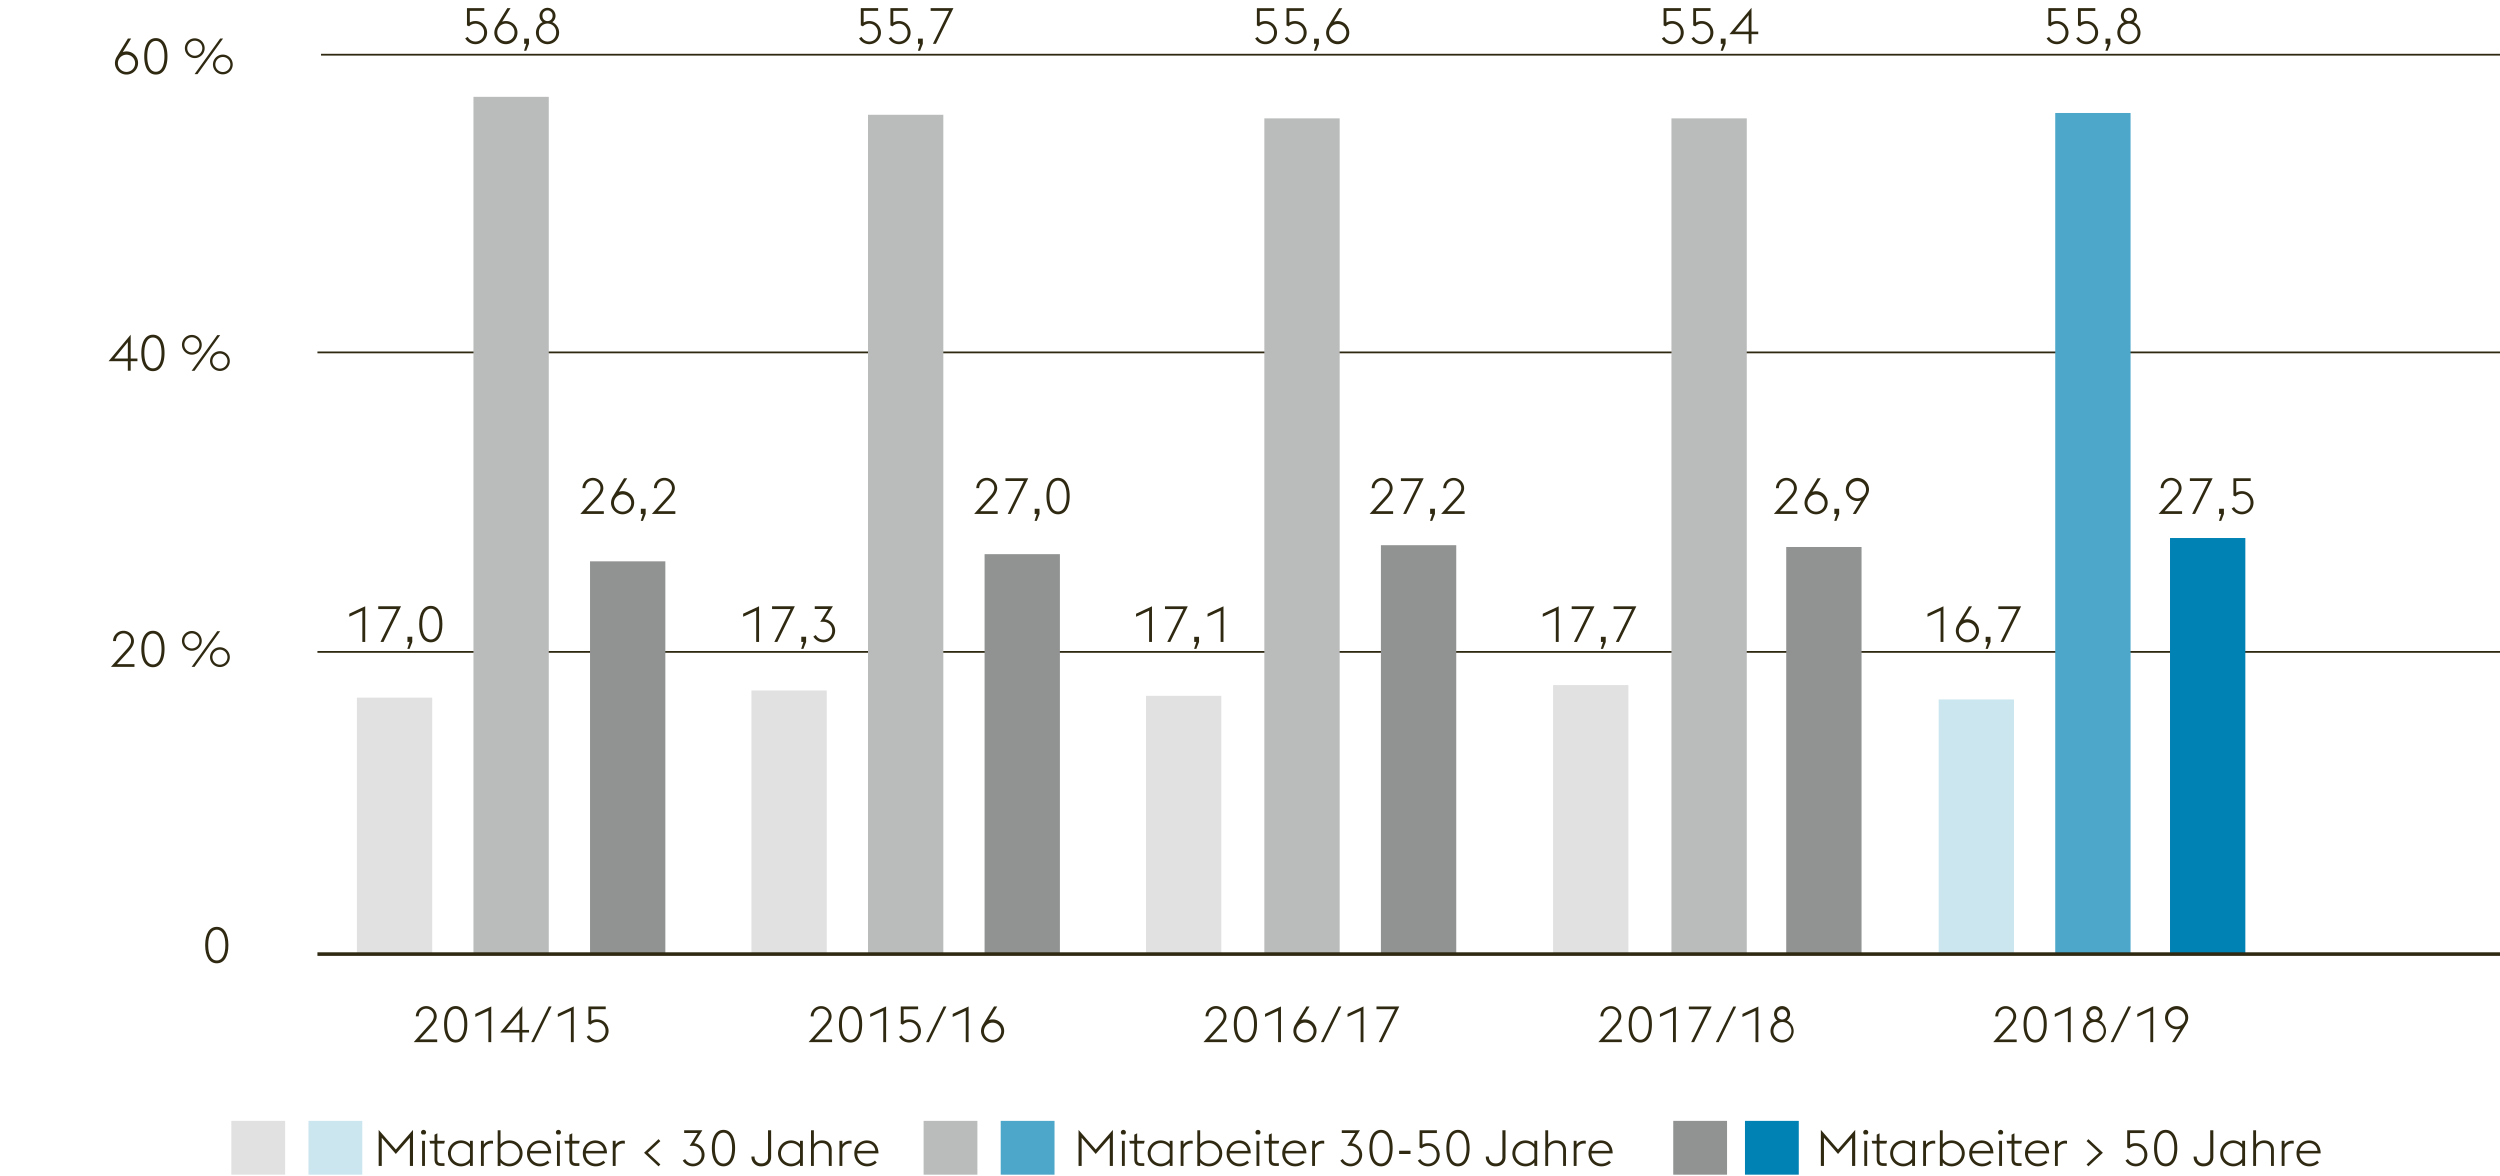 <svg xmlns="http://www.w3.org/2000/svg" width="1394" height="656" viewBox="0 0 1394 656"><path fill="none" stroke="#2f2912" d="M177 363.5h1217M177 196.5h1217"/><path d="M114.408 526.978c0-6.524 2.492-10.164 6.468-10.164s6.468 3.64 6.468 10.164-2.491 10.164-6.468 10.164-6.468-3.642-6.468-10.164zm6.468-8.6c-2.912 0-4.788 3-4.788 8.6s1.876 8.6 4.788 8.6 4.788-3 4.788-8.6-1.876-8.596-4.788-8.596z" fill="#2f2912"/><g fill="#2f2912"><path d="M463.965 581.1h-13.1l8.905-9.912c1.511-1.652 2.3-3.108 2.3-4.536a4.2 4.2 0 0 0-8.4 0v.084h-1.624a5.826 5.826 0 0 1 11.649-.056c0 2.156-1.261 3.92-3.305 6.188l-6.159 6.719h9.743zM467.8 571.156c0-6.524 2.492-10.164 6.468-10.164s6.467 3.64 6.467 10.164-2.491 10.164-6.467 10.164-6.468-3.64-6.468-10.164zm6.468-8.6c-2.913 0-4.789 3-4.789 8.6s1.876 8.6 4.789 8.6 4.788-3 4.788-8.6-1.875-8.596-4.787-8.596zM492.5 563.68l-7.28 3.388v-1.708l8.876-4.144V581.1h-1.6zM501.316 578.1l1.372-.868a4.836 4.836 0 0 0 4.256 2.6 4.745 4.745 0 0 0 4.872-4.9 4.8 4.8 0 0 0-5.011-5.04 4.894 4.894 0 0 0-3.332 1.484l-1.2-.532v-9.632h9.66v1.54h-8.064v6.468a6.029 6.029 0 0 1 2.94-.812 6.457 6.457 0 1 1 .112 12.908 6.594 6.594 0 0 1-5.605-3.216zM526.152 561.216h1.6l-9.771 19.88h-1.6zM538.5 563.68l-7.28 3.388v-1.708l8.876-4.144V581.1h-1.6zM547.013 574.88a7.022 7.022 0 0 1 1.091-3.612l6.161-10.052h1.792l-4.676 7.56a6.179 6.179 0 0 1 2.072-.364 6.454 6.454 0 1 1-6.44 6.468zm11.256 0a4.8 4.8 0 1 0-4.816 4.956 4.837 4.837 0 0 0 4.816-4.956z"/></g><path fill="#babbbb" d="M484 64h42v468h-42z"/><path fill="#e1e1e2" d="M419 385h42v147h-42z"/><path fill="#919292" d="M549 309h42v223h-42z"/><g fill="#2f2912"><path d="M243.787 581.086h-13.1l8.9-9.912c1.512-1.652 2.3-3.108 2.3-4.536a4.2 4.2 0 0 0-8.4 0v.084h-1.624a5.826 5.826 0 0 1 11.649-.056c0 2.156-1.261 3.92-3.305 6.188l-6.159 6.72h9.743zM247.623 571.146c0-6.524 2.492-10.164 6.468-10.164s6.468 3.64 6.468 10.164-2.492 10.164-6.468 10.164-6.468-3.64-6.468-10.164zm6.468-8.6c-2.912 0-4.788 3-4.788 8.6s1.876 8.6 4.788 8.6 4.788-3 4.788-8.6-1.879-8.596-4.788-8.596zM272.319 563.67l-7.28 3.388v-1.708l8.876-4.144v19.88h-1.6zM289.651 575.738h-10.724l12.32-14.756v13.3H295v1.456h-3.752v5.348h-1.6zm0-10.64l-7.532 9.184h7.532zM305.975 561.206h1.595l-9.771 19.88h-1.6zM318.323 563.67l-7.28 3.388v-1.708l8.876-4.144v19.88h-1.6zM327.143 578.09l1.372-.868a4.833 4.833 0 0 0 4.256 2.6 4.745 4.745 0 0 0 4.872-4.9 4.8 4.8 0 0 0-5.012-5.04 4.894 4.894 0 0 0-3.332 1.484l-1.2-.532v-9.632h9.66v1.54h-8.064v6.468a6.032 6.032 0 0 1 2.94-.812 6.457 6.457 0 1 1 .112 12.908 6.591 6.591 0 0 1-5.604-3.216z"/></g><g fill="#2f2912"><path d="M684.143 581.086h-13.1l8.9-9.912c1.512-1.652 2.3-3.108 2.3-4.536a4.2 4.2 0 0 0-8.4 0v.084h-1.624a5.825 5.825 0 0 1 11.648-.056c0 2.156-1.26 3.92-3.3 6.188l-6.16 6.72h9.744zM687.979 571.146c0-6.524 2.492-10.164 6.467-10.164s6.468 3.64 6.468 10.164-2.491 10.164-6.468 10.164-6.467-3.64-6.467-10.164zm6.467-8.6c-2.912 0-4.788 3-4.788 8.6s1.876 8.6 4.788 8.6 4.788-3 4.788-8.6-1.876-8.596-4.788-8.596zM712.675 563.67l-7.28 3.388v-1.708l8.876-4.144v19.88h-1.6zM721.187 574.87a7.022 7.022 0 0 1 1.091-3.612l6.16-10.052h1.792l-4.675 7.56a6.179 6.179 0 0 1 2.072-.364 6.454 6.454 0 1 1-6.44 6.468zm11.255 0a4.8 4.8 0 1 0-4.815 4.956 4.836 4.836 0 0 0 4.815-4.956zM746.33 561.206h1.6l-9.772 19.88h-1.6zM758.679 563.67l-7.281 3.388v-1.708l8.876-4.144v19.88h-1.6zM777.8 562.746h-10.274v-1.54h12.712l-9.771 19.88h-1.681z"/></g><path fill="#babbbb" d="M705 66h42v466h-42z"/><path fill="#919292" d="M770 304h42v228h-42z"/><path fill="#e1e1e2" d="M639 388h42v144h-42z"/><g fill="#2f2912"><path d="M904.33 581.107h-13.1l8.9-9.912c1.512-1.652 2.3-3.108 2.3-4.535a4.2 4.2 0 0 0-8.4 0v.084h-1.63a5.826 5.826 0 0 1 11.649-.056c0 2.155-1.261 3.919-3.305 6.187l-6.159 6.72h9.743zM908.166 571.167c0-6.523 2.492-10.164 6.468-10.164s6.468 3.641 6.468 10.164-2.492 10.165-6.468 10.165-6.468-3.641-6.468-10.165zm6.468-8.6c-2.912 0-4.788 3-4.788 8.6s1.876 8.6 4.788 8.6 4.788-3 4.788-8.6-1.876-8.596-4.788-8.596zM932.862 563.691l-7.28 3.389v-1.708l8.876-4.144v19.879h-1.6zM951.986 562.768H941.71v-1.54h12.712l-9.772 19.879h-1.68zM966.518 561.228h1.6l-9.771 19.879h-1.6zM978.866 563.691l-7.28 3.389v-1.708l8.876-4.144v19.879h-1.6zM993.678 581.332a6.44 6.44 0 0 1-2.688-12.292 4.444 4.444 0 0 1-1.764-3.584 4.466 4.466 0 1 1 7.14 3.584 6.432 6.432 0 0 1-2.688 12.292zm0-1.484a4.989 4.989 0 1 0-4.788-4.956 4.813 4.813 0 0 0 4.788 4.956zm.112-11.4a2.8 2.8 0 0 0 2.716-3 2.82 2.82 0 1 0-2.968 3z"/></g><path fill="#babbbb" d="M932 66h42v466h-42z"/><path fill="#e1e1e2" d="M866 382h42v150h-42z"/><path fill="#919292" d="M996 305h42v227h-42z"/><g fill="#2f2912"><path d="M1124.5 581.1h-13.1l8.9-9.912c1.512-1.652 2.3-3.108 2.3-4.536a4.2 4.2 0 0 0-8.4 0v.084h-1.624a5.826 5.826 0 0 1 11.649-.056c0 2.156-1.261 3.92-3.305 6.188l-6.159 6.719h9.743zM1128.332 571.156c0-6.524 2.492-10.164 6.468-10.164s6.468 3.64 6.468 10.164-2.492 10.164-6.468 10.164-6.468-3.64-6.468-10.164zm6.468-8.6c-2.912 0-4.788 3-4.788 8.6s1.876 8.6 4.788 8.6 4.788-3 4.788-8.6-1.876-8.596-4.788-8.596zM1153.028 563.68l-7.28 3.388v-1.708l8.876-4.144V581.1h-1.6zM1167.84 581.32a6.44 6.44 0 0 1-2.688-12.292 4.442 4.442 0 0 1-1.764-3.584 4.466 4.466 0 1 1 7.14 3.584 6.432 6.432 0 0 1-2.688 12.292zm0-1.484a4.988 4.988 0 1 0-4.788-4.956 4.813 4.813 0 0 0 4.788 4.956zm.112-11.4a2.8 2.8 0 0 0 2.716-3 2.82 2.82 0 1 0-2.968 3zM1186.684 561.216h1.6l-9.771 19.88h-1.6zM1199.032 563.68l-7.28 3.388v-1.708l8.876-4.144V581.1h-1.6zM1215.776 573.536a6.188 6.188 0 0 1-2.072.364 6.454 6.454 0 1 1 6.44-6.468 7.013 7.013 0 0 1-1.092 3.612l-6.188 10.052h-1.764zm2.716-6.1a4.805 4.805 0 1 0-4.788 4.984 4.79 4.79 0 0 0 4.788-4.988z"/></g><path fill="#4ca7ca" d="M1146 63h42v469h-42z"/><path fill="#cce6f0" d="M1081 390h42v142h-42z"/><path fill="#0082b4" d="M1210 300h42v232h-42z"/><path fill="#babbbb" d="M264 54h42v478h-42z"/><path fill="#e1e1e2" d="M199 389h42v143h-42z"/><path fill="#919292" d="M329 313h42v219h-42z"/><path fill="none" stroke="#2f2912" d="M179 30.5h1217"/><path fill="#e1e1e2" d="M129 625h30v30h-30z"/><path fill="#cce6f0" d="M172 625h30v30h-30z"/><path fill="#babbbb" d="M515 625h30v30h-30z"/><path fill="#4ca7ca" d="M558 625h30v30h-30z"/><path fill="#919292" d="M933 625h30v30h-30z"/><path fill="#0082b4" d="M973 625h30v30h-30z"/><path fill="none" stroke="#2f2912" stroke-width="2" d="M177 532h1217"/><g fill="#2f2912"><path d="M71.277 201.39H60.553l12.32-14.756v13.3h3.752v1.456h-3.752v5.348h-1.6zm0-10.64l-7.532 9.184h7.532zM78.809 196.8c0-6.524 2.492-10.164 6.467-10.164s6.468 3.64 6.468 10.164-2.491 10.164-6.468 10.164-6.467-3.642-6.467-10.164zm6.467-8.6c-2.912 0-4.788 3-4.788 8.6s1.876 8.6 4.788 8.6 4.788-3 4.788-8.6-1.876-8.6-4.788-8.6zM101.461 192.262a5.516 5.516 0 1 1 5.516 5.516 5.526 5.526 0 0 1-5.516-5.516zm9.716 0a4.186 4.186 0 1 0-4.2 4.2 4.212 4.212 0 0 0 4.2-4.2zm9.968-5.4h1.624l-14.281 19.88h-1.624zm-4.033 14.476a5.517 5.517 0 1 1 5.516 5.516 5.527 5.527 0 0 1-5.516-5.52zm9.716 0a4.186 4.186 0 1 0-4.2 4.2 4.212 4.212 0 0 0 4.2-4.204zM74.973 371.83h-13.1l8.9-9.912c1.512-1.652 2.3-3.108 2.3-4.536a4.2 4.2 0 0 0-8.4 0v.084h-1.628a5.825 5.825 0 0 1 11.648-.056c0 2.156-1.26 3.92-3.3 6.188l-6.16 6.72h9.744zM78.809 361.89c0-6.524 2.492-10.164 6.467-10.164s6.468 3.64 6.468 10.164-2.491 10.164-6.468 10.164-6.467-3.64-6.467-10.164zm6.467-8.6c-2.912 0-4.788 3-4.788 8.6s1.876 8.6 4.788 8.6 4.788-3 4.788-8.6-1.876-8.596-4.788-8.596zM101.461 357.354a5.516 5.516 0 1 1 5.516 5.516 5.527 5.527 0 0 1-5.516-5.516zm9.716 0a4.186 4.186 0 1 0-4.2 4.2 4.212 4.212 0 0 0 4.2-4.2zm9.968-5.4h1.624l-14.281 19.88h-1.624zm-4.033 14.476a5.517 5.517 0 1 1 5.516 5.516 5.527 5.527 0 0 1-5.516-5.52zm9.716 0a4.186 4.186 0 1 0-4.2 4.2 4.212 4.212 0 0 0 4.2-4.204zM556.308 286.555H543.2l8.9-9.912c1.512-1.652 2.3-3.108 2.3-4.536a4.2 4.2 0 0 0-8.4 0v.084h-1.62a5.825 5.825 0 0 1 11.648-.056c0 2.156-1.26 3.92-3.3 6.188l-6.16 6.719h9.744zM570.924 268.215h-10.277v-1.54h12.712l-9.771 19.88h-1.681zM578.12 286.555h-1.176v-2.884h2.688v2.912l-1.512 3.835h-1.232zM583.5 276.615c0-6.524 2.492-10.164 6.468-10.164s6.468 3.64 6.468 10.164-2.492 10.164-6.468 10.164-6.468-3.64-6.468-10.164zm6.468-8.6c-2.912 0-4.788 3-4.788 8.6s1.876 8.6 4.788 8.6 4.788-3 4.788-8.6-1.881-8.596-4.793-8.596zM479.027 21.42l1.372-.868a4.836 4.836 0 0 0 4.256 2.6 4.745 4.745 0 0 0 4.872-4.9 4.8 4.8 0 0 0-5.011-5.04 4.892 4.892 0 0 0-3.332 1.484l-1.205-.532V4.536h9.661v1.54h-8.064v6.468a6.029 6.029 0 0 1 2.94-.812 6.457 6.457 0 1 1 .112 12.908 6.594 6.594 0 0 1-5.601-3.22zM495.547 21.42l1.372-.868a4.833 4.833 0 0 0 4.256 2.6 4.745 4.745 0 0 0 4.872-4.9 4.8 4.8 0 0 0-5.012-5.04A4.9 4.9 0 0 0 497.7 14.7l-1.2-.532V4.536h9.66v1.54h-8.06v6.468a6.025 6.025 0 0 1 2.939-.812 6.457 6.457 0 1 1 .112 12.908 6.591 6.591 0 0 1-5.604-3.22zM513.048 24.416h-1.176v-2.884h2.688v2.912l-1.512 3.836h-1.233zM529.2 6.076h-10.273v-1.54h12.712l-9.772 19.88h-1.68zM421.655 340.52l-7.28 3.388V342.2l8.876-4.144v19.88h-1.6zM440.779 339.6H430.5v-1.54h12.712l-9.772 19.88h-1.68zM447.976 357.936H446.8v-2.884h2.687v2.911l-1.511 3.836h-1.233zM453.519 354.939l1.372-.867a4.8 4.8 0 0 0 4.255 2.6 4.739 4.739 0 0 0 4.873-4.872 4.822 4.822 0 0 0-5.012-5.069h-1.653l4.453-7.139h-7.5v-1.54h10.135l-4.507 7.252a6.446 6.446 0 0 1-.813 12.852 6.591 6.591 0 0 1-5.603-3.217zM640.747 340.539l-7.28 3.388v-1.708l8.876-4.144v19.88h-1.6zM659.871 339.615H649.6v-1.54h12.712l-9.772 19.88h-1.681zM667.067 357.955h-1.175v-2.884h2.687v2.912l-1.512 3.836h-1.232zM680.618 340.539l-7.28 3.388v-1.708l8.876-4.144v19.88h-1.6z"/><g><path d="M699.887 21.438l1.372-.868a4.833 4.833 0 0 0 4.256 2.6 4.746 4.746 0 0 0 4.872-4.9 4.8 4.8 0 0 0-5.012-5.04 4.9 4.9 0 0 0-3.332 1.485l-1.2-.532V4.554h9.66v1.54h-8.063v6.468a6.025 6.025 0 0 1 2.939-.812 6.457 6.457 0 1 1 .112 12.908 6.593 6.593 0 0 1-5.604-3.22zM716.406 21.438l1.372-.868a4.836 4.836 0 0 0 4.256 2.6 4.746 4.746 0 0 0 4.872-4.9 4.8 4.8 0 0 0-5.011-5.04 4.9 4.9 0 0 0-3.333 1.485l-1.2-.532V4.554h9.661v1.54h-8.064v6.468a6.026 6.026 0 0 1 2.94-.812 6.457 6.457 0 1 1 .112 12.908 6.6 6.6 0 0 1-5.605-3.22zM733.907 24.434h-1.176V21.55h2.688v2.911l-1.512 3.839h-1.232zM739.45 18.218a7.017 7.017 0 0 1 1.092-3.613L746.7 4.554h1.792l-4.676 7.56a6.189 6.189 0 0 1 2.073-.364 6.454 6.454 0 1 1-6.441 6.468zm11.256 0a4.8 4.8 0 1 0-9.6 0 4.8 4.8 0 1 0 9.6 0z"/></g><g><path d="M776.8 286.572h-13.1l8.9-9.912c1.511-1.652 2.3-3.108 2.3-4.535a4.2 4.2 0 0 0-8.4 0v.083h-1.624a5.825 5.825 0 0 1 11.648-.056c0 2.156-1.26 3.92-3.3 6.188l-6.159 6.72h9.735zM791.418 268.232h-10.276v-1.54h12.712l-9.772 19.88H782.4zM798.614 286.572h-1.176v-2.884h2.688v2.912l-1.512 3.836h-1.232zM816.673 286.572h-13.1l8.905-9.912c1.511-1.652 2.3-3.108 2.3-4.535a4.2 4.2 0 0 0-8.4 0v.083h-1.624a5.826 5.826 0 0 1 11.649-.056c0 2.156-1.261 3.92-3.3 6.188l-6.159 6.72h9.743z"/></g><g><path d="M1002.2 286.572h-13.1l8.9-9.912c1.512-1.652 2.3-3.108 2.3-4.535a4.2 4.2 0 0 0-8.4 0v.083h-1.624a5.825 5.825 0 0 1 11.648-.056c0 2.156-1.261 3.92-3.305 6.188l-6.159 6.72h9.743zM1006.2 280.356a7.016 7.016 0 0 1 1.092-3.612l6.16-10.052h1.792l-4.676 7.56a6.189 6.189 0 0 1 2.073-.364 6.454 6.454 0 1 1-6.441 6.468zm11.256 0a4.8 4.8 0 1 0-4.815 4.956 4.836 4.836 0 0 0 4.815-4.956zM1024.009 286.572h-1.176v-2.884h2.688v2.912l-1.512 3.836h-1.233zM1037.784 279.012a6.188 6.188 0 0 1-2.072.364 6.454 6.454 0 1 1 6.439-6.468 7.016 7.016 0 0 1-1.091 3.613l-6.188 10.051h-1.765zm2.716-6.1a4.805 4.805 0 1 0-4.788 4.984 4.791 4.791 0 0 0 4.788-4.988z"/></g><g><path d="M867.528 340.539l-7.28 3.388v-1.708l8.876-4.144v19.88h-1.6zM886.652 339.615h-10.276v-1.54h12.712l-9.772 19.88h-1.68zM893.849 357.955h-1.176v-2.884h2.687v2.912l-1.511 3.836h-1.233zM910 339.615h-10.272v-1.54h12.711l-9.771 19.88h-1.681z"/></g><g><path d="M926.664 21.428l1.372-.868a4.835 4.835 0 0 0 4.256 2.6 4.745 4.745 0 0 0 4.872-4.9 4.8 4.8 0 0 0-5.012-5.04 4.9 4.9 0 0 0-3.332 1.484l-1.2-.532V4.544h9.66v1.54h-8.063v6.468a6.025 6.025 0 0 1 2.939-.812 6.457 6.457 0 1 1 .113 12.908 6.593 6.593 0 0 1-5.605-3.22zM943.184 21.428l1.372-.868a4.833 4.833 0 0 0 4.256 2.6 4.745 4.745 0 0 0 4.872-4.9 4.8 4.8 0 0 0-5.012-5.04 4.9 4.9 0 0 0-3.332 1.484l-1.2-.532V4.544h9.66v1.54h-8.064v6.468a6.032 6.032 0 0 1 2.94-.812 6.457 6.457 0 1 1 .112 12.908 6.591 6.591 0 0 1-5.604-3.22zM960.685 24.424h-1.176V21.54h2.691v2.912l-1.511 3.836h-1.233zM975.048 19.076h-10.725L976.644 4.32v13.3h3.756v1.456h-3.752v5.348h-1.6zm0-10.64l-7.532 9.184h7.532z"/></g><g><path d="M1216.728 286.561h-13.1l8.9-9.913c1.512-1.651 2.3-3.107 2.3-4.535a4.2 4.2 0 0 0-8.4 0v.084h-1.628a5.825 5.825 0 0 1 11.648-.056c0 2.155-1.26 3.92-3.3 6.188l-6.16 6.719h9.744zM1231.344 268.221h-10.277v-1.54h12.712l-9.771 19.88h-1.681zM1238.54 286.561h-1.176v-2.884h2.688v2.911l-1.512 3.836h-1.232zM1244.391 283.564l1.372-.867a4.833 4.833 0 0 0 4.256 2.6 4.746 4.746 0 0 0 4.872-4.9 4.8 4.8 0 0 0-5.012-5.04 4.9 4.9 0 0 0-3.332 1.485l-1.2-.533v-9.631H1255v1.54h-8.064v6.467a6.043 6.043 0 0 1 2.94-.812 6.457 6.457 0 1 1 .112 12.909 6.592 6.592 0 0 1-5.597-3.218z"/></g><g><path d="M1082.067 340.539l-7.28 3.388v-1.708l8.876-4.144v19.88h-1.6zM1090.579 351.739a7.013 7.013 0 0 1 1.092-3.612l6.16-10.052h1.792l-4.676 7.56a6.189 6.189 0 0 1 2.073-.364 6.454 6.454 0 1 1-6.441 6.468zm11.256 0a4.8 4.8 0 1 0-4.815 4.956 4.836 4.836 0 0 0 4.815-4.956zM1108.388 357.955h-1.176v-2.884h2.687v2.912l-1.511 3.836h-1.233zM1124.543 339.615h-10.276v-1.54h12.712l-9.772 19.88h-1.681z"/></g><g><path d="M1141.2 21.428l1.372-.868a4.835 4.835 0 0 0 4.256 2.6 4.745 4.745 0 0 0 4.872-4.9 4.8 4.8 0 0 0-5.012-5.04 4.9 4.9 0 0 0-3.332 1.484l-1.2-.532V4.544h9.66v1.54h-8.063v6.468a6.025 6.025 0 0 1 2.939-.812 6.457 6.457 0 1 1 .113 12.908 6.593 6.593 0 0 1-5.605-3.22zM1157.723 21.428l1.372-.868a4.833 4.833 0 0 0 4.256 2.6 4.745 4.745 0 0 0 4.872-4.9 4.8 4.8 0 0 0-5.012-5.04 4.9 4.9 0 0 0-3.332 1.484l-1.2-.532V4.544h9.66v1.54h-8.064v6.468a6.032 6.032 0 0 1 2.94-.812 6.457 6.457 0 1 1 .112 12.908 6.591 6.591 0 0 1-5.604-3.22zM1175.224 24.424h-1.176V21.54h2.687v2.912l-1.511 3.836h-1.233zM1187.066 24.648a6.44 6.44 0 0 1-2.687-12.292 4.44 4.44 0 0 1-1.765-3.584 4.467 4.467 0 0 1 8.933 0 4.389 4.389 0 0 1-1.792 3.584 6.432 6.432 0 0 1-2.689 12.292zm0-1.484a4.813 4.813 0 0 0 4.817-4.956 4.807 4.807 0 1 0-9.605 0 4.79 4.79 0 0 0 4.788 4.956zm.113-11.4a2.8 2.8 0 0 0 2.716-3 2.818 2.818 0 1 0-5.628 0 2.776 2.776 0 0 0 2.66 3z"/></g><g><path d="M336.7 286.555h-13.1l8.9-9.912c1.512-1.652 2.3-3.108 2.3-4.536a4.2 4.2 0 0 0-8.4 0v.084h-1.624a5.826 5.826 0 0 1 11.649-.056c0 2.156-1.261 3.92-3.305 6.188l-6.159 6.719h9.739zM340.706 280.339a7.013 7.013 0 0 1 1.092-3.612l6.16-10.052h1.792l-4.676 7.56a6.188 6.188 0 0 1 2.072-.364 6.454 6.454 0 1 1-6.44 6.468zm11.256 0a4.8 4.8 0 1 0-4.816 4.956 4.837 4.837 0 0 0 4.816-4.956zM358.515 286.555h-1.176v-2.884h2.687v2.912l-1.511 3.835h-1.233zM376.573 286.555h-13.1l8.9-9.912c1.512-1.652 2.3-3.108 2.3-4.536a4.2 4.2 0 0 0-8.4 0v.084h-1.624a5.825 5.825 0 0 1 11.648-.056c0 2.156-1.261 3.92-3.305 6.188l-6.159 6.719h9.743z"/></g><g><path d="M259.422 21.42l1.372-.868a4.833 4.833 0 0 0 4.256 2.6 4.745 4.745 0 0 0 4.872-4.9 4.8 4.8 0 0 0-5.012-5.04 4.9 4.9 0 0 0-3.332 1.484l-1.2-.532V4.536h9.66v1.54h-8.063v6.468a6.025 6.025 0 0 1 2.939-.812 6.457 6.457 0 1 1 .112 12.908 6.591 6.591 0 0 1-5.604-3.22zM275.634 18.2a7.013 7.013 0 0 1 1.092-3.612l6.16-10.052h1.792L280 12.1a6.183 6.183 0 0 1 2.072-.364 6.454 6.454 0 1 1-6.44 6.468zm11.256 0a4.805 4.805 0 1 0-9.6 0 4.8 4.8 0 1 0 9.6 0zM293.442 24.416h-1.175v-2.884h2.687v2.912l-1.512 3.836h-1.232zM305.285 24.64a6.44 6.44 0 0 1-2.685-12.292 4.44 4.44 0 0 1-1.765-3.584 4.467 4.467 0 0 1 8.933 0 4.392 4.392 0 0 1-1.792 3.584 6.432 6.432 0 0 1-2.689 12.292zm0-1.484A4.813 4.813 0 0 0 310.1 18.2a4.807 4.807 0 1 0-9.6 0 4.79 4.79 0 0 0 4.785 4.956zm.112-11.4a2.8 2.8 0 0 0 2.716-3 2.818 2.818 0 1 0-5.628 0 2.777 2.777 0 0 0 2.661 3z"/></g><g><path d="M202.05 340.52l-7.28 3.388V342.2l8.876-4.144v19.88h-1.6zM221.174 339.6H210.9v-1.54h12.712l-9.771 19.88h-1.681zM228.37 357.936h-1.176v-2.884h2.688v2.911l-1.512 3.837h-1.232zM233.745 348c0-6.524 2.492-10.164 6.468-10.164s6.468 3.64 6.468 10.164-2.492 10.164-6.468 10.164-6.468-3.644-6.468-10.164zm6.468-8.6c-2.912 0-4.788 3-4.788 8.6s1.876 8.6 4.788 8.6 4.787-3 4.787-8.6-1.875-8.6-4.787-8.6z"/></g><g><path d="M64.082 35.14a7.017 7.017 0 0 1 1.092-3.613l6.16-10.051h1.792l-4.676 7.56a6.188 6.188 0 0 1 2.072-.365 6.455 6.455 0 1 1-6.44 6.469zm11.256 0a4.8 4.8 0 1 0-4.816 4.96 4.837 4.837 0 0 0 4.816-4.96zM80.434 31.416c0-6.524 2.492-10.165 6.467-10.165s6.468 3.641 6.468 10.165S90.878 41.58 86.9 41.58s-6.466-3.641-6.466-10.164zm6.467-8.6c-2.912 0-4.788 3-4.788 8.6s1.876 8.6 4.788 8.6 4.788-3 4.788-8.6-1.876-8.597-4.789-8.597zM103.086 26.879A5.516 5.516 0 1 1 108.6 32.4a5.526 5.526 0 0 1-5.514-5.521zm9.716 0a4.186 4.186 0 1 0-4.2 4.2 4.211 4.211 0 0 0 4.198-4.2zm9.968-5.4h1.624l-14.281 19.876h-1.624zm-4.033 14.476a5.517 5.517 0 1 1 5.516 5.515 5.527 5.527 0 0 1-5.516-5.518zm9.716 0a4.186 4.186 0 1 0-4.2 4.2 4.213 4.213 0 0 0 4.2-4.203z"/></g><g><path d="M211.141 630.019l9.575 10.948 9.576-10.948v20.1h-1.736v-15.68l-7.84 9.016-7.84-9.016v15.68h-1.735zM234.772 631.419a1.4 1.4 0 0 1 2.8 0 1.406 1.406 0 0 1-.616 1.148h-1.568a1.406 1.406 0 0 1-.616-1.148zm.588 4.7h1.6v14h-1.6zM239.476 636.123h2.8v-3.416l1.6-.784v4.2h4.172l-.364 1.54h-3.808v8.708c0 1.54.56 2.212 2.268 2.212h1.708v1.54h-1.736c-2.492 0-3.836-1.036-3.836-3.7v-8.764h-2.44zM262.043 648.219a6.82 6.82 0 0 1-5.151 2.128 7.225 7.225 0 0 1 0-14.448 6.744 6.744 0 0 1 5.151 2.156v-1.932h1.6v14h-1.6zm0-2.156v-5.908a5.8 5.8 0 0 0-5.151-2.772 5.747 5.747 0 0 0 0 11.48 5.692 5.692 0 0 0 5.151-2.8zM268.175 636.123h1.6v2.128a4.952 4.952 0 0 1 4.2-2.212 5.164 5.164 0 0 1 .924.084v1.652a4.872 4.872 0 0 0-1.092-.14 4.225 4.225 0 0 0-4.032 2.912v9.576h-1.6zM277.5 630.243h1.6v7.84a6.744 6.744 0 0 1 5.179-2.184 7.225 7.225 0 0 1 0 14.448 6.722 6.722 0 0 1-5.179-2.156v1.932h-1.6zm1.6 9.968v5.852a5.739 5.739 0 0 0 5.179 2.8 5.747 5.747 0 0 0 0-11.48 5.758 5.758 0 0 0-5.179 2.828zM293.879 643.123a7.023 7.023 0 0 1 6.832-7.224c3.668 0 6.523 2.324 6.636 7.252h-11.816a5.508 5.508 0 0 0 5.46 5.712 6.164 6.164 0 0 0 4.367-1.708l1.009 1.12a7.7 7.7 0 0 1-5.376 2.072 7.042 7.042 0 0 1-7.112-7.224zm1.764-1.4h9.94a4.659 4.659 0 0 0-4.928-4.34 5.156 5.156 0 0 0-5.012 4.34zM309.979 631.419a1.4 1.4 0 1 1 2.8 0 1.406 1.406 0 0 1-.616 1.148h-1.568a1.4 1.4 0 0 1-.616-1.148zm.587 4.7h1.6v14h-1.6zM314.682 636.123h2.8v-3.416l1.6-.784v4.2h4.172l-.364 1.54h-3.808v8.708c0 1.54.56 2.212 2.268 2.212h1.708v1.54h-1.736c-2.492 0-3.836-1.036-3.836-3.7v-8.764h-2.436zM324.985 643.123a7.023 7.023 0 0 1 6.832-7.224c3.668 0 6.524 2.324 6.636 7.252h-11.815a5.508 5.508 0 0 0 5.46 5.712 6.166 6.166 0 0 0 4.367-1.708l1.009 1.12a7.7 7.7 0 0 1-5.376 2.072 7.042 7.042 0 0 1-7.113-7.224zm1.764-1.4h9.94a4.658 4.658 0 0 0-4.928-4.34 5.158 5.158 0 0 0-5.012 4.34zM341.674 636.123h1.6v2.128a4.952 4.952 0 0 1 4.2-2.212 5.164 5.164 0 0 1 .924.084v1.652a4.872 4.872 0 0 0-1.092-.14 4.225 4.225 0 0 0-4.032 2.912v9.576h-1.6zM359.117 642.787l8.092-7.588 1.008 1.092-6.945 6.5 6.945 6.5-1.008 1.064zM380.7 647.127l1.372-.868a4.8 4.8 0 0 0 4.256 2.6 4.738 4.738 0 0 0 4.872-4.872 4.822 4.822 0 0 0-5.012-5.068h-1.648l4.452-7.14h-7.5v-1.54h10.136l-4.508 7.252a6.446 6.446 0 0 1-.812 12.852 6.592 6.592 0 0 1-5.608-3.216zM396.944 640.183c0-6.524 2.493-10.164 6.468-10.164s6.468 3.64 6.468 10.164-2.491 10.164-6.468 10.164-6.468-3.64-6.468-10.164zm6.468-8.6c-2.912 0-4.788 3-4.788 8.6s1.876 8.6 4.788 8.6 4.788-3 4.788-8.6-1.876-8.596-4.788-8.596zM419.008 644.887h1.735a3.534 3.534 0 0 0 3.725 3.808 3.454 3.454 0 0 0 3.779-3.808v-14.644h1.736v14.924c0 3.416-2.435 5.18-5.488 5.18a5.193 5.193 0 0 1-5.487-5.46zM446.083 648.219a6.82 6.82 0 0 1-5.151 2.128 7.225 7.225 0 0 1 0-14.448 6.744 6.744 0 0 1 5.151 2.156v-1.932h1.6v14h-1.6zm0-2.156v-5.908a5.793 5.793 0 0 0-5.151-2.772 5.747 5.747 0 0 0 0 11.48 5.692 5.692 0 0 0 5.151-2.8zM452.215 630.243h1.6v7.9a5.48 5.48 0 0 1 4.816-2.24c2.939 0 5.124 2.016 5.124 5.376v8.848h-1.6V641.5c0-2.66-1.595-4.116-3.947-4.116a4.326 4.326 0 0 0-4.4 3.444v9.3h-1.6zM468.091 636.123h1.6v2.128a4.952 4.952 0 0 1 4.2-2.212 5.164 5.164 0 0 1 .924.084v1.652a4.872 4.872 0 0 0-1.092-.14 4.225 4.225 0 0 0-4.032 2.912v9.576h-1.6zM476.379 643.123a7.023 7.023 0 0 1 6.832-7.224c3.668 0 6.523 2.324 6.636 7.252h-11.816a5.508 5.508 0 0 0 5.46 5.712 6.164 6.164 0 0 0 4.367-1.708l1.009 1.12a7.7 7.7 0 0 1-5.376 2.072 7.042 7.042 0 0 1-7.112-7.224zm1.764-1.4h9.94a4.659 4.659 0 0 0-4.928-4.34 5.156 5.156 0 0 0-5.012 4.34z"/></g><g><path d="M601.4 630.019l9.576 10.948 9.576-10.948v20.1h-1.737v-15.68l-7.839 9.016-7.84-9.016v15.68H601.4zM625 631.419a1.4 1.4 0 1 1 2.8 0 1.406 1.406 0 0 1-.616 1.148h-1.569a1.408 1.408 0 0 1-.615-1.148zm.588 4.7h1.6v14h-1.6zM629.679 636.123h2.8v-3.416l1.6-.784v4.2h4.172l-.364 1.54h-3.808v8.708c0 1.54.56 2.212 2.268 2.212h1.708v1.54h-1.736c-2.492 0-3.836-1.036-3.836-3.7v-8.764h-2.436zM652.219 648.219a6.822 6.822 0 0 1-5.152 2.128 7.225 7.225 0 0 1 0-14.448 6.746 6.746 0 0 1 5.152 2.156v-1.932h1.595v14h-1.595zm0-2.156v-5.908a5.8 5.8 0 0 0-5.152-2.772 5.747 5.747 0 0 0 0 11.48 5.692 5.692 0 0 0 5.152-2.8zM658.323 636.123h1.6v2.128a4.952 4.952 0 0 1 4.2-2.212 5.156 5.156 0 0 1 .924.084v1.652a4.865 4.865 0 0 0-1.092-.14 4.226 4.226 0 0 0-4.032 2.912v9.576h-1.6zM667.619 630.243h1.6v7.84a6.746 6.746 0 0 1 5.18-2.184 7.225 7.225 0 0 1 0 14.448 6.724 6.724 0 0 1-5.18-2.156v1.932h-1.6zm1.6 9.968v5.852a5.74 5.74 0 0 0 5.18 2.8 5.747 5.747 0 0 0 0-11.48 5.759 5.759 0 0 0-5.184 2.828zM683.971 643.123a7.022 7.022 0 0 1 6.829-7.223c3.668 0 6.523 2.324 6.635 7.252h-11.812a5.508 5.508 0 0 0 5.46 5.712 6.166 6.166 0 0 0 4.367-1.708l1.009 1.12a7.7 7.7 0 0 1-5.376 2.072 7.041 7.041 0 0 1-7.112-7.225zm1.763-1.4h9.941a4.659 4.659 0 0 0-4.928-4.34 5.158 5.158 0 0 0-5.013 4.34zM700.042 631.419a1.4 1.4 0 1 1 2.8 0 1.406 1.406 0 0 1-.616 1.148h-1.569a1.408 1.408 0 0 1-.615-1.148zm.588 4.7h1.6v14h-1.6zM704.718 636.123h2.8v-3.416l1.6-.784v4.2h4.172l-.364 1.54h-3.808v8.708c0 1.54.56 2.212 2.268 2.212h1.708v1.54h-1.736c-2.492 0-3.835-1.036-3.835-3.7v-8.764h-2.437zM714.993 643.123a7.023 7.023 0 0 1 6.832-7.224c3.668 0 6.524 2.324 6.636 7.252h-11.815a5.507 5.507 0 0 0 5.459 5.712 6.167 6.167 0 0 0 4.368-1.708l1.008 1.12a7.7 7.7 0 0 1-5.376 2.072 7.042 7.042 0 0 1-7.112-7.224zm1.764-1.4h9.94a4.658 4.658 0 0 0-4.928-4.34 5.157 5.157 0 0 0-5.012 4.34zM731.653 636.123h1.6v2.128a4.952 4.952 0 0 1 4.2-2.212 5.156 5.156 0 0 1 .924.084v1.652a4.857 4.857 0 0 0-1.092-.14 4.226 4.226 0 0 0-4.032 2.912v9.576h-1.6zM747.389 647.127l1.372-.868a4.8 4.8 0 0 0 4.256 2.6 4.738 4.738 0 0 0 4.872-4.872 4.822 4.822 0 0 0-5.012-5.068h-1.652l4.452-7.14h-7.5v-1.54h10.136l-4.508 7.252a6.446 6.446 0 0 1-.813 12.852 6.59 6.59 0 0 1-5.603-3.216zM763.6 640.183c0-6.524 2.492-10.164 6.467-10.164s6.468 3.64 6.468 10.164-2.491 10.164-6.468 10.164-6.467-3.64-6.467-10.164zm6.467-8.6c-2.912 0-4.788 3-4.788 8.6s1.876 8.6 4.788 8.6 4.788-3 4.788-8.6-1.875-8.596-4.787-8.596zM780.148 641.639h6.357v1.82h-6.357zM790.592 647.127l1.372-.868a4.833 4.833 0 0 0 4.256 2.6 4.745 4.745 0 0 0 4.872-4.9 4.8 4.8 0 0 0-5.012-5.04 4.9 4.9 0 0 0-3.332 1.484l-1.2-.532v-9.632h9.66v1.54h-8.063v6.468a6.025 6.025 0 0 1 2.939-.812 6.457 6.457 0 1 1 .112 12.908 6.591 6.591 0 0 1-5.604-3.216zM806.5 640.183c0-6.524 2.492-10.164 6.468-10.164s6.468 3.64 6.468 10.164-2.492 10.164-6.468 10.164-6.468-3.64-6.468-10.164zm6.468-8.6c-2.912 0-4.788 3-4.788 8.6s1.876 8.6 4.788 8.6 4.788-3 4.788-8.6-1.88-8.596-4.792-8.596zM828.5 644.887h1.735a3.534 3.534 0 0 0 3.725 3.808 3.454 3.454 0 0 0 3.779-3.808v-14.644h1.736v14.924c0 3.416-2.435 5.18-5.488 5.18a5.193 5.193 0 0 1-5.487-5.46zM855.551 648.219a6.822 6.822 0 0 1-5.152 2.128 7.225 7.225 0 0 1 0-14.448 6.746 6.746 0 0 1 5.152 2.156v-1.932h1.595v14h-1.595zm0-2.156v-5.908a5.8 5.8 0 0 0-5.152-2.772 5.747 5.747 0 0 0 0 11.48 5.692 5.692 0 0 0 5.152-2.8zM861.655 630.243h1.6v7.9a5.481 5.481 0 0 1 4.816-2.24c2.94 0 5.124 2.016 5.124 5.376v8.848h-1.6V641.5c0-2.66-1.6-4.116-3.948-4.116a4.326 4.326 0 0 0-4.4 3.444v9.3h-1.6zM877.5 636.123h1.6v2.128a4.952 4.952 0 0 1 4.2-2.212 5.164 5.164 0 0 1 .924.084v1.652a4.872 4.872 0 0 0-1.092-.14 4.226 4.226 0 0 0-4.032 2.912v9.576h-1.6zM885.763 643.123a7.022 7.022 0 0 1 6.837-7.223c3.668 0 6.523 2.324 6.635 7.252h-11.82a5.508 5.508 0 0 0 5.46 5.712 6.166 6.166 0 0 0 4.367-1.708l1.009 1.12a7.7 7.7 0 0 1-5.376 2.072 7.041 7.041 0 0 1-7.112-7.225zm1.763-1.4h9.941a4.659 4.659 0 0 0-4.929-4.34 5.158 5.158 0 0 0-5.012 4.34z"/></g><g><path d="M1015.309 630.019l9.575 10.948 9.576-10.948v20.1h-1.736v-15.68l-7.84 9.016-7.84-9.016v15.68h-1.735zM1038.94 631.419a1.4 1.4 0 0 1 2.8 0 1.406 1.406 0 0 1-.616 1.148h-1.568a1.406 1.406 0 0 1-.616-1.148zm.588 4.7h1.6v14h-1.6zM1043.644 636.123h2.8v-3.416l1.6-.784v4.2h4.172l-.364 1.54h-3.808v8.708c0 1.54.56 2.212 2.268 2.212h1.708v1.54h-1.736c-2.492 0-3.836-1.036-3.836-3.7v-8.764h-2.436zM1066.211 648.219a6.82 6.82 0 0 1-5.151 2.128 7.225 7.225 0 0 1 0-14.448 6.744 6.744 0 0 1 5.151 2.156v-1.932h1.6v14h-1.6zm0-2.156v-5.908a5.8 5.8 0 0 0-5.151-2.772 5.747 5.747 0 0 0 0 11.48 5.692 5.692 0 0 0 5.151-2.8zM1072.343 636.123h1.6v2.128a4.954 4.954 0 0 1 4.2-2.212 5.145 5.145 0 0 1 .923.084v1.652a4.856 4.856 0 0 0-1.091-.14 4.227 4.227 0 0 0-4.033 2.912v9.576h-1.6zM1081.667 630.243h1.6v7.84a6.744 6.744 0 0 1 5.179-2.184 7.225 7.225 0 0 1 0 14.448 6.722 6.722 0 0 1-5.179-2.156v1.932h-1.6zm1.6 9.968v5.852a5.739 5.739 0 0 0 5.179 2.8 5.747 5.747 0 0 0 0-11.48 5.758 5.758 0 0 0-5.183 2.828zM1098.047 643.123a7.023 7.023 0 0 1 6.832-7.224c3.668 0 6.523 2.324 6.636 7.252H1099.7a5.508 5.508 0 0 0 5.46 5.712 6.166 6.166 0 0 0 4.367-1.708l1.009 1.12a7.7 7.7 0 0 1-5.376 2.072 7.042 7.042 0 0 1-7.113-7.224zm1.764-1.4h9.94a4.659 4.659 0 0 0-4.928-4.34 5.156 5.156 0 0 0-5.012 4.34zM1114.146 631.419a1.4 1.4 0 1 1 2.8 0 1.406 1.406 0 0 1-.616 1.148h-1.568a1.406 1.406 0 0 1-.616-1.148zm.588 4.7h1.6v14h-1.6zM1118.85 636.123h2.8v-3.416l1.6-.784v4.2h4.172l-.364 1.54h-3.808v8.708c0 1.54.56 2.212 2.268 2.212h1.708v1.54h-1.736c-2.492 0-3.836-1.036-3.836-3.7v-8.764h-2.436zM1129.153 643.123a7.023 7.023 0 0 1 6.832-7.224c3.668 0 6.524 2.324 6.636 7.252h-11.815a5.508 5.508 0 0 0 5.46 5.712 6.166 6.166 0 0 0 4.367-1.708l1.009 1.12a7.7 7.7 0 0 1-5.376 2.072 7.042 7.042 0 0 1-7.113-7.224zm1.764-1.4h9.94a4.658 4.658 0 0 0-4.928-4.34 5.157 5.157 0 0 0-5.012 4.34zM1145.842 636.123h1.6v2.128a4.952 4.952 0 0 1 4.2-2.212 5.164 5.164 0 0 1 .924.084v1.652a4.872 4.872 0 0 0-1.092-.14 4.225 4.225 0 0 0-4.032 2.912v9.576h-1.6zM1163.48 649.283l6.973-6.5-6.973-6.5 1.009-1.092 8.092 7.588-8.092 7.56zM1185.18 647.127l1.372-.868a4.833 4.833 0 0 0 4.256 2.6 4.745 4.745 0 0 0 4.872-4.9 4.8 4.8 0 0 0-5.012-5.04 4.9 4.9 0 0 0-3.332 1.484l-1.2-.532v-9.632h9.66v1.54h-8.063v6.468a6.025 6.025 0 0 1 2.939-.812 6.457 6.457 0 1 1 .112 12.908 6.591 6.591 0 0 1-5.604-3.216zM1201.112 640.183c0-6.524 2.492-10.164 6.468-10.164s6.468 3.64 6.468 10.164-2.491 10.164-6.468 10.164-6.468-3.64-6.468-10.164zm6.468-8.6c-2.912 0-4.788 3-4.788 8.6s1.876 8.6 4.788 8.6 4.788-3 4.788-8.6-1.876-8.596-4.788-8.596zM1223.176 644.887h1.735a3.534 3.534 0 0 0 3.725 3.808 3.454 3.454 0 0 0 3.779-3.808v-14.644h1.736v14.924c0 3.416-2.435 5.18-5.488 5.18a5.193 5.193 0 0 1-5.487-5.46zM1250.251 648.219a6.82 6.82 0 0 1-5.151 2.128 7.225 7.225 0 0 1 0-14.448 6.744 6.744 0 0 1 5.151 2.156v-1.932h1.6v14h-1.6zm0-2.156v-5.908a5.8 5.8 0 0 0-5.151-2.772 5.747 5.747 0 0 0 0 11.48 5.692 5.692 0 0 0 5.151-2.8zM1256.383 630.243h1.6v7.9a5.48 5.48 0 0 1 4.816-2.24c2.939 0 5.124 2.016 5.124 5.376v8.848h-1.6V641.5c0-2.66-1.595-4.116-3.947-4.116a4.326 4.326 0 0 0-4.4 3.444v9.3h-1.6zM1272.259 636.123h1.6v2.128a4.954 4.954 0 0 1 4.2-2.212 5.164 5.164 0 0 1 .924.084v1.652a4.872 4.872 0 0 0-1.092-.14 4.227 4.227 0 0 0-4.033 2.912v9.576h-1.6zM1280.547 643.123a7.023 7.023 0 0 1 6.832-7.224c3.668 0 6.523 2.324 6.636 7.252H1282.2a5.508 5.508 0 0 0 5.46 5.712 6.166 6.166 0 0 0 4.367-1.708l1.009 1.12a7.7 7.7 0 0 1-5.376 2.072 7.042 7.042 0 0 1-7.113-7.224zm1.764-1.4h9.94a4.659 4.659 0 0 0-4.928-4.34 5.156 5.156 0 0 0-5.012 4.34z"/></g></g></svg>